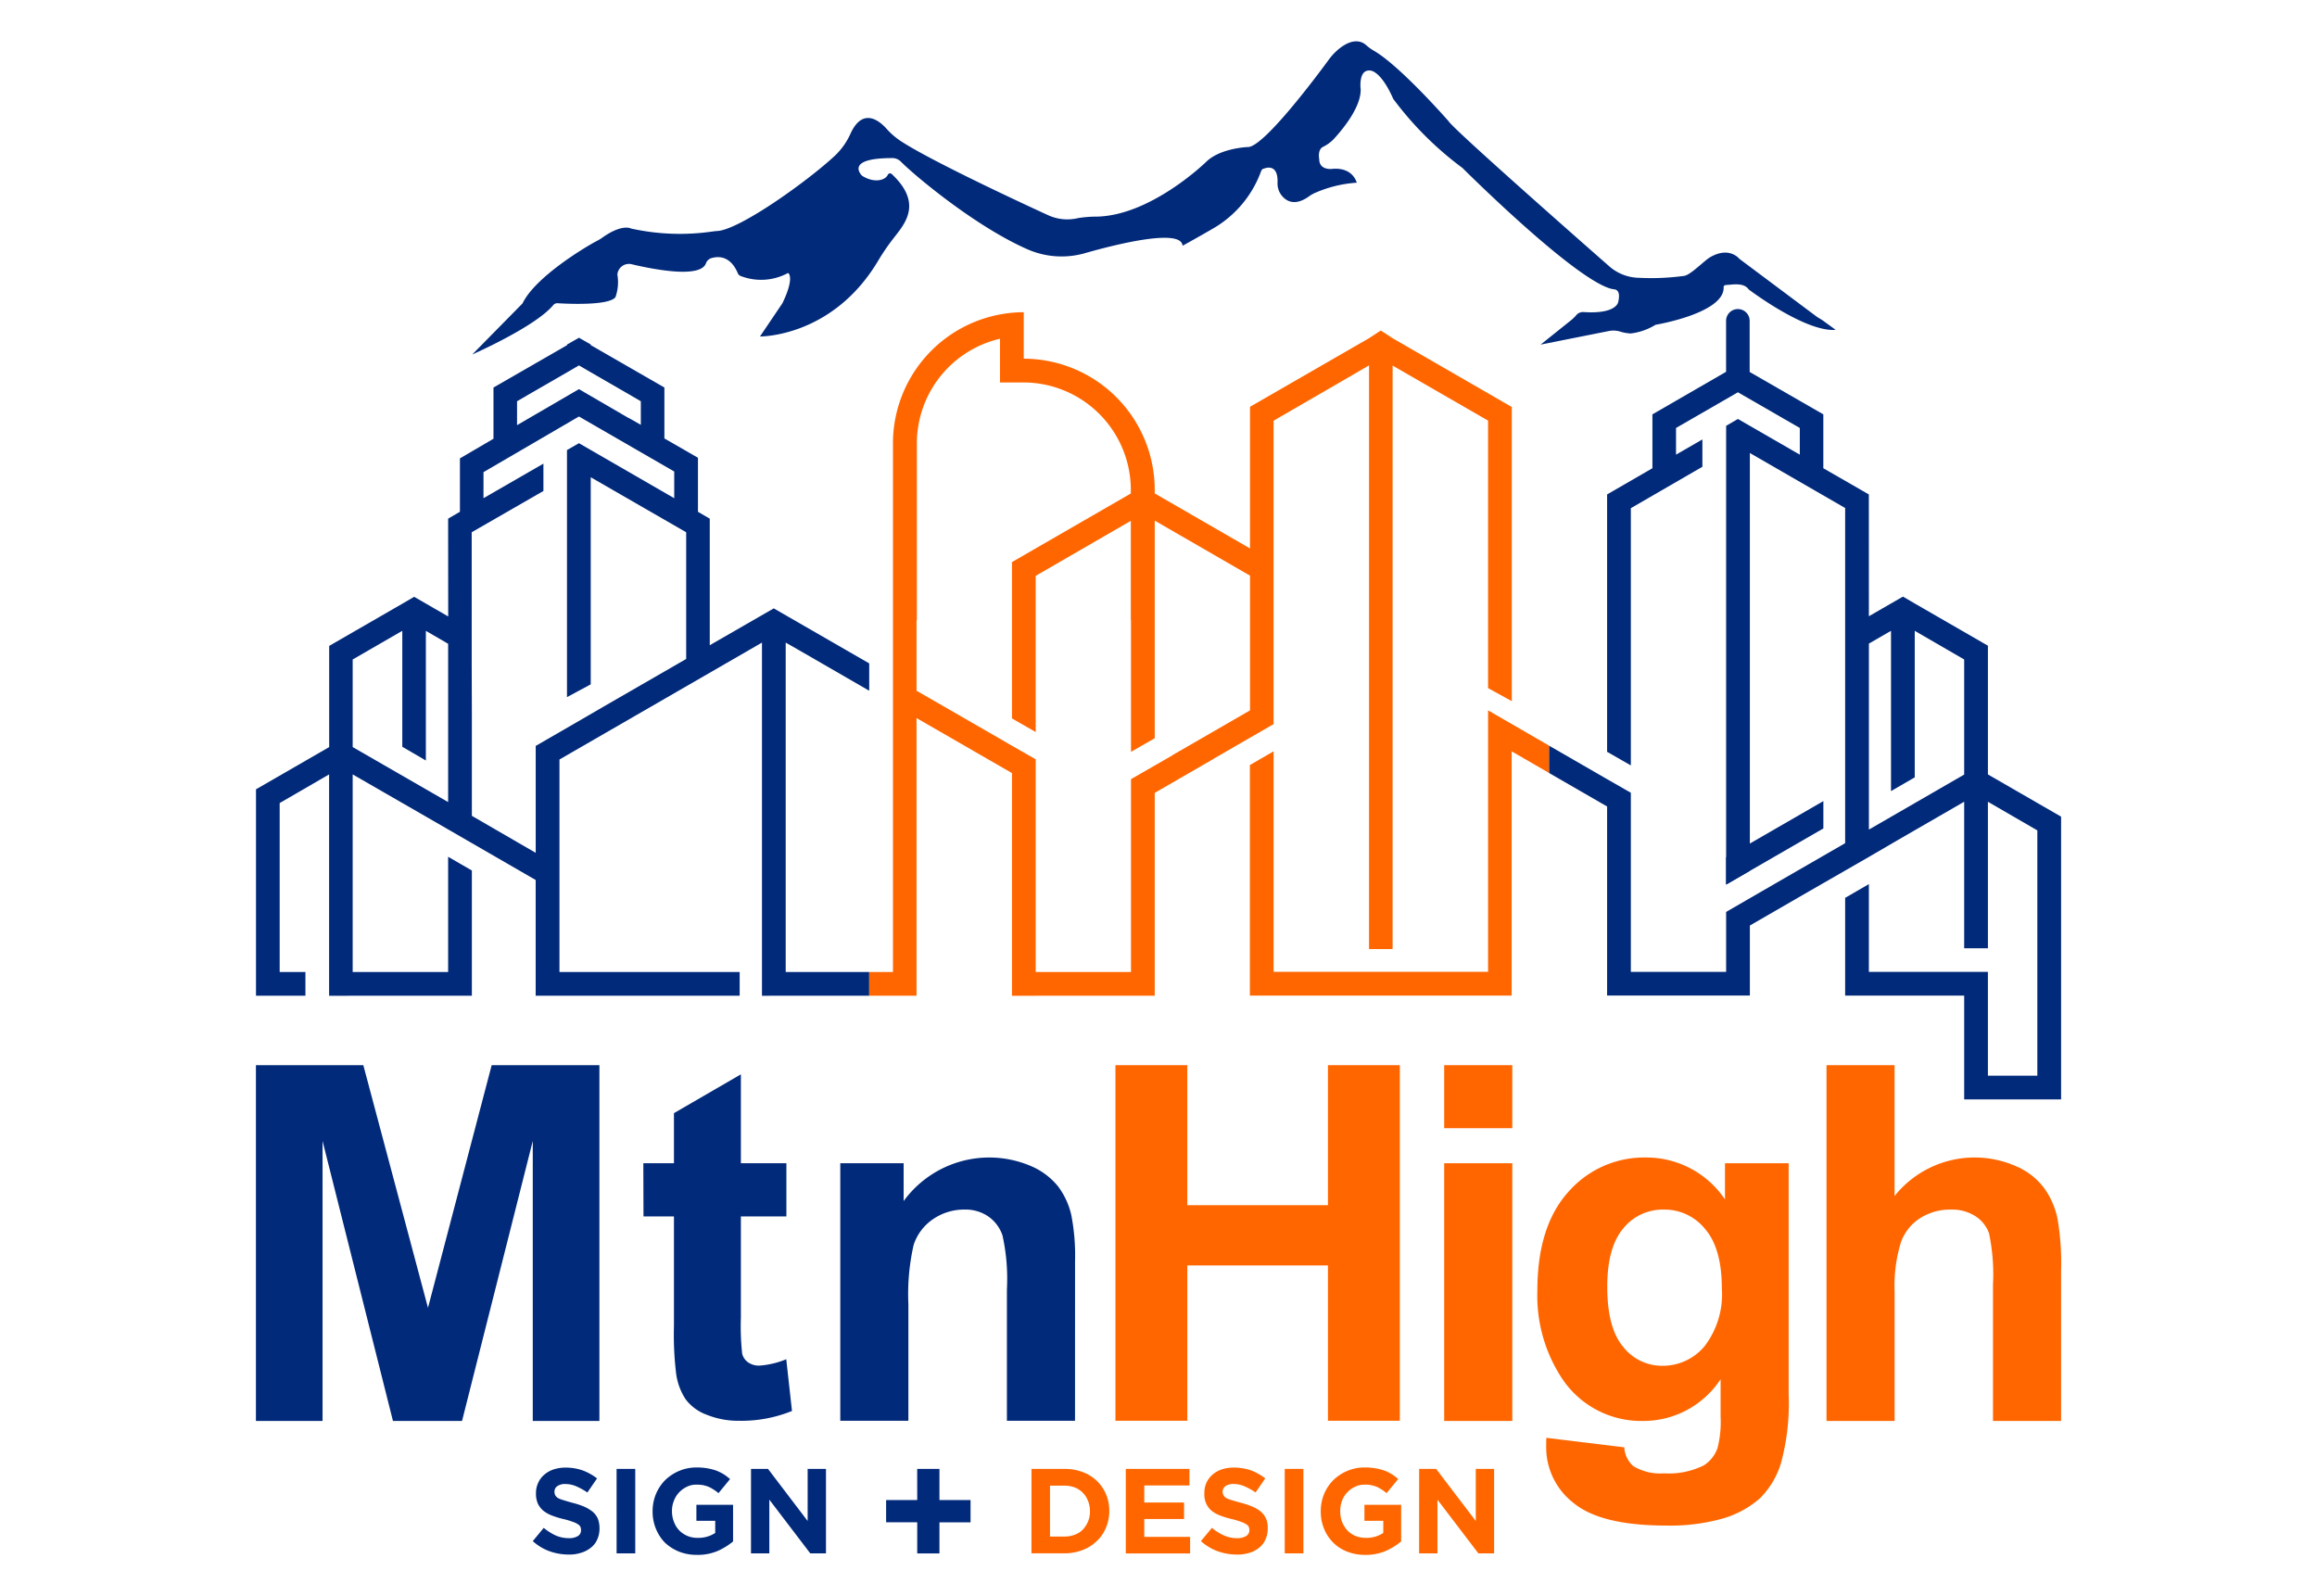 <svg xmlns="http://www.w3.org/2000/svg" width="225" height="155" viewBox="0 0 225 155">
  <g id="Option_A" data-name="Option A" transform="translate(-7591 -1142)">
    <path id="Path_22" data-name="Path 22" d="M0,0H225V155H0Z" transform="translate(7591 1142)" fill="rgba(255,255,255,0)"/>
    <g id="Group_4" data-name="Group 4" transform="translate(-25.627 -33.984)">
      <path id="Path_16" data-name="Path 16" d="M605.332,531.21l3.307-1.908,1.145.668,7.107,4.1v12.5l7.107,4.1v27.457h-9.412v-10.08H603.027v-9.491l2.305-1.336v8.521H616.89v10.08h4.8V552.005l-4.8-2.782v14.229h-2.305V549.223l-6.471,3.736-2.782,1.622-5.835,3.355-5.723,3.307v6.8H579.911V549.684l-5.644-3.259v-2.655l.191.111,5.453,3.148,2.305,1.32v17.393h9.253v-5.819l4.038-2.337,7.52-4.34V520.7l-9.253-5.342v40.573l-2.305,1.335V512.72l1.145-.668,6.01,3.466v-2.591l-6.01-3.466-6.01,3.466v2.591l2.56-1.478v2.655l-6.948,4.022v24.977l-2.305-1.32V519.381l4.4-2.544v-5.231l7.154-4.134v-4.913a1.145,1.145,0,1,1,2.289,0v4.929l7.154,4.118v5.231l4.42,2.544Zm9.253,15.374V535.407l-4.8-2.782v14.229l-2.305,1.335V532.625l-2.146,1.24v18.061Zm-147.22-12.1v-.6l-2.162-1.256v12.592l-2.289-1.336V532.625l-4.817,2.782v8.506l9.269,5.342v-14.77Zm0-12.751,1.145-.668v-5.183l3.259-1.908V509l7.154-4.118v-.064l1.145-.652,1.145.652v.064L488.367,509v4.944l3.259,1.876v5.246l1.145.668v12.289l6.216-3.577,9.269,5.342v2.655l-6.964-4.022-1.145-.652v31.988h8.108v2.305H497.842V533.769l-19.666,11.352v20.636h17.5v2.305h-19.81v-11.24L473.2,555.28l-5.835-3.37-2.782-1.606-6.487-3.736v19.19h9.269V554.565l2.305,1.335v12.162H455.807V546.568l-4.8,2.782v16.407h2.5v2.305h-4.8V548.015l7.107-4.1v-9.825l7.107-4.1,1.145-.668,3.307,1.908Zm11.558-14.213-3.72,2.146-1.145.668v2.321l1.145-.668,4.865-2.83,4.865,2.83v-.016l1.145.652v-2.289l-1.145-.668-3.72-2.146-1.145-.668Zm11.558,27.838V523.054l-9.269-5.342v20.112l-2.305,1.24V515.073l1.161-.668,9.253,5.342v-2.592l-9.253-5.342-9.269,5.405v2.528l5.819-3.355v2.655l-6.964,4.007V535.82l.016,4.976v9.794l6.2,3.593V543.8l3.8-2.194,2.846-1.653Z" transform="translate(7192.779 704.615)" fill="#022a7a" fill-rule="evenodd"/>
      <path id="Path_17" data-name="Path 17" d="M889.311,547.938v-2.655l-3.625-2.1-2.289-1.32v25.39H862.569V545.84l-2.305,1.335V569.56h25.422V545.84Zm-61.416-14.817h.032V515.9A10.441,10.441,0,0,1,836,505.776v4.245h2.305a10.443,10.443,0,0,1,10.4,10.4v.382l-11.542,6.661v15.183l2.305,1.32V528.8c3.084-1.781,6.153-3.561,9.237-5.342v9.666h.016v12.766l2.305-1.32V523.439l9.253,5.342v13.084l-7.52,4.34v.016l-4.038,2.321v18.728h-9.253v2.305h11.558v-19.7l5.723-3.307h-.016l5.835-3.37v-29.46c3.1-1.8,6.185-3.577,9.269-5.374v56.678h2.289V508.383l9.269,5.342V539.7l2.305,1.272v-28.57l-11.574-6.677-1.145-.747-1.145.747-11.558,6.661v13.752l-9.253-5.342v-.382a12.743,12.743,0,0,0-12.719-12.7V503.2a12.739,12.739,0,0,0-12.7,12.7v51.368H823.3v2.305h4.595V542.612l9.269,5.342v21.622h2.305V546.619l-2.305-1.32-5.453-3.148-3.816-2.194Z" transform="translate(6877.735 703.101)" fill="#f60" fill-rule="evenodd"/>
      <path id="Path_18" data-name="Path 18" d="M600.912,804.455l-9.444,5.453v-2.655l9.444-5.453ZM448.7,861.992V827.444h10.429l6.28,23.562,6.185-23.562h10.461v34.547h-6.471V834.805l-6.868,27.186h-6.709l-6.836-27.186v27.186Z" transform="translate(7192.779 451.974)" fill="#022a7a"/>
      <path id="Path_19" data-name="Path 19" d="M1049.361,963.1v12.7a9.951,9.951,0,0,1,11.781-2.893,6.626,6.626,0,0,1,2.766,2.162A7.7,7.7,0,0,1,1065.18,978a25.2,25.2,0,0,1,.35,4.976v14.674h-6.614V984.42a19.444,19.444,0,0,0-.382-4.992,3.284,3.284,0,0,0-1.335-1.669,4.168,4.168,0,0,0-2.385-.636,5.4,5.4,0,0,0-2.941.811,4.6,4.6,0,0,0-1.908,2.4,14.382,14.382,0,0,0-.6,4.77v12.544h-6.614V963.1Zm-33.816,36.185,7.568.922a2.605,2.605,0,0,0,.859,1.812,4.993,4.993,0,0,0,2.973.716,7.686,7.686,0,0,0,3.9-.779,3.3,3.3,0,0,0,1.32-1.67,10.175,10.175,0,0,0,.3-3.036v-3.657a8.962,8.962,0,0,1-7.488,4.054,9.228,9.228,0,0,1-8-4.261,14.621,14.621,0,0,1-2.305-8.394c0-4.2,1.017-7.393,3.036-9.619a9.769,9.769,0,0,1,7.52-3.307,9.189,9.189,0,0,1,7.663,4.07v-3.514h6.184v22.449a22.109,22.109,0,0,1-.731,6.614,8.129,8.129,0,0,1-2.035,3.45,9.378,9.378,0,0,1-3.53,1.956,18.778,18.778,0,0,1-5.565.715q-6.367,0-9.03-2.194a6.834,6.834,0,0,1-2.655-5.517C1015.529,999.873,1015.529,999.6,1015.545,999.285Zm5.914-14.674c0,2.655.509,4.611,1.542,5.835a4.785,4.785,0,0,0,3.8,1.844,5.278,5.278,0,0,0,4.1-1.892,8.264,8.264,0,0,0,1.685-5.628c0-2.576-.541-4.5-1.621-5.755a5.04,5.04,0,0,0-4.038-1.892,4.918,4.918,0,0,0-3.927,1.844C1021.968,980.206,1021.459,982.083,1021.459,984.61Zm-15.835-11.988h6.614v25.024h-6.614Zm0-9.523h6.614v6.121h-6.614ZM973.7,997.631V963.1h6.979v13.593h13.657V963.1h6.979v34.532h-6.979V982.544H980.679v15.088Z" transform="translate(6751.246 316.319)" fill="#f60" fill-rule="evenodd"/>
      <path id="Path_20" data-name="Path 20" d="M960.048,1208.943H961.7l3.847,5.055v-5.055h1.781v8.2H965.8l-3.975-5.215v5.215h-1.781Zm-5.246,8.347a4.667,4.667,0,0,1-1.749-.318,3.967,3.967,0,0,1-1.351-.874,4.055,4.055,0,0,1-.89-1.351,4.341,4.341,0,0,1-.318-1.685v-.016a4.334,4.334,0,0,1,.318-1.654,4.279,4.279,0,0,1,.89-1.351,4.464,4.464,0,0,1,1.367-.906,4.35,4.35,0,0,1,1.717-.334,5.808,5.808,0,0,1,1.844.286,4.045,4.045,0,0,1,1.383.843l-1.129,1.367a3.038,3.038,0,0,0-.477-.35,3.622,3.622,0,0,0-.477-.27,3.812,3.812,0,0,0-.556-.159,2.426,2.426,0,0,0-.636-.047,2.1,2.1,0,0,0-.922.207,2.547,2.547,0,0,0-.747.54,2.392,2.392,0,0,0-.509.811,2.757,2.757,0,0,0-.175.986v.032a2.98,2.98,0,0,0,.175,1.033,2.9,2.9,0,0,0,.509.827,2.279,2.279,0,0,0,.795.54,2.518,2.518,0,0,0,1,.191,2.948,2.948,0,0,0,1.7-.477v-1.177h-1.828v-1.558H958.3v3.561a6.814,6.814,0,0,1-1.494.922A4.966,4.966,0,0,1,954.8,1217.29Zm-7.806-8.347h1.812v8.2h-1.812Zm-4.658,8.315a5.538,5.538,0,0,1-1.844-.318,4.959,4.959,0,0,1-1.637-.986l1.065-1.288a5.046,5.046,0,0,0,1.161.731,3.045,3.045,0,0,0,1.288.27,1.593,1.593,0,0,0,.874-.207.653.653,0,0,0,.318-.572v-.016a1.391,1.391,0,0,0-.064-.318.619.619,0,0,0-.254-.238,1.911,1.911,0,0,0-.509-.239,6.435,6.435,0,0,0-.843-.254,8.458,8.458,0,0,1-1.113-.334,3.278,3.278,0,0,1-.859-.461,1.943,1.943,0,0,1-.541-.7,2.155,2.155,0,0,1-.191-1.018v-.016a2.458,2.458,0,0,1,.207-1.018,2.347,2.347,0,0,1,.588-.779,2.617,2.617,0,0,1,.906-.509,3.655,3.655,0,0,1,1.161-.175,5.1,5.1,0,0,1,1.669.27,5.413,5.413,0,0,1,1.383.779l-.938,1.367a6.23,6.23,0,0,0-1.081-.6,2.706,2.706,0,0,0-1.065-.223,1.3,1.3,0,0,0-.779.207.635.635,0,0,0-.27.525v.016a.711.711,0,0,0,.08.35.816.816,0,0,0,.27.27,2.7,2.7,0,0,0,.556.207q.334.111.875.254a7.4,7.4,0,0,1,1.1.366,3.152,3.152,0,0,1,.827.493,1.9,1.9,0,0,1,.509.684,2.4,2.4,0,0,1,.159.922v.016a2.57,2.57,0,0,1-.223,1.081,2.038,2.038,0,0,1-.62.8,2.514,2.514,0,0,1-.938.493A3.794,3.794,0,0,1,942.337,1217.258Zm-10.779-8.315h6.184v1.606h-4.388v1.654h3.863v1.606h-3.863v1.733h4.452v1.606h-6.248Zm-9.158,0h3.2a4.9,4.9,0,0,1,1.765.3,4.078,4.078,0,0,1,1.383.859,3.964,3.964,0,0,1,.89,1.3,4.06,4.06,0,0,1,.318,1.606v.016a4.1,4.1,0,0,1-.318,1.622,3.73,3.73,0,0,1-.89,1.3,4.111,4.111,0,0,1-1.383.875,4.9,4.9,0,0,1-1.765.318h-3.2Zm3.2,6.566a2.722,2.722,0,0,0,1-.175,2.076,2.076,0,0,0,.795-.509,2.737,2.737,0,0,0,.493-.763,2.517,2.517,0,0,0,.191-1v-.032a2.551,2.551,0,0,0-.191-.986,2.23,2.23,0,0,0-1.288-1.3,2.722,2.722,0,0,0-1-.175h-1.4v4.944Z" transform="translate(6794.39 109.681)" fill="#f60" fill-rule="evenodd"/>
      <path id="Path_21" data-name="Path 21" d="M607.959,476.377h1.653l3.847,5.056v-5.056h1.781v8.2h-1.526l-3.975-5.215v5.215h-1.781Zm-5.247,8.347a4.668,4.668,0,0,1-1.749-.318,4.479,4.479,0,0,1-1.367-.874,4.18,4.18,0,0,1-.874-1.351,4.338,4.338,0,0,1-.318-1.685v-.016a4.33,4.33,0,0,1,.318-1.653,4.275,4.275,0,0,1,.89-1.351,4.457,4.457,0,0,1,1.367-.906,4.315,4.315,0,0,1,1.717-.334,5.81,5.81,0,0,1,1.844.286,4.635,4.635,0,0,1,.731.35,4.69,4.69,0,0,1,.652.493L604.8,478.73a3.041,3.041,0,0,0-.477-.35,2.966,2.966,0,0,0-.493-.27,3.279,3.279,0,0,0-.541-.159,3.973,3.973,0,0,0-.636-.048,2.011,2.011,0,0,0-.922.207,2.549,2.549,0,0,0-.747.541,2.389,2.389,0,0,0-.509.811,2.554,2.554,0,0,0-.191.986v.032a2.758,2.758,0,0,0,.191,1.033,2.357,2.357,0,0,0,.509.827,2.438,2.438,0,0,0,1.8.731,2.947,2.947,0,0,0,1.7-.477v-1.176h-1.828v-1.558h3.561v3.561a6.465,6.465,0,0,1-1.494.922A4.966,4.966,0,0,1,602.713,484.724Zm-7.806-8.347h1.813v8.2h-1.812Zm-4.658,8.315a5.535,5.535,0,0,1-1.844-.318,4.954,4.954,0,0,1-1.637-.986l1.065-1.288a5.2,5.2,0,0,0,1.145.731,3.156,3.156,0,0,0,1.3.27,1.592,1.592,0,0,0,.874-.207.639.639,0,0,0,.3-.572v-.016a.772.772,0,0,0-.064-.318.635.635,0,0,0-.238-.238,1.9,1.9,0,0,0-.509-.238,6.416,6.416,0,0,0-.843-.254,8.423,8.423,0,0,1-1.113-.334,3.276,3.276,0,0,1-.859-.461,2.113,2.113,0,0,1-.557-.7,2.422,2.422,0,0,1-.191-1.017v-.016a2.31,2.31,0,0,1,.223-1.017,2.155,2.155,0,0,1,.588-.779,2.611,2.611,0,0,1,.906-.509,3.654,3.654,0,0,1,1.16-.175,4.941,4.941,0,0,1,1.654.27,5.252,5.252,0,0,1,1.4.779l-.938,1.367a6.224,6.224,0,0,0-1.081-.6,2.668,2.668,0,0,0-1.049-.223,1.322,1.322,0,0,0-.795.207.634.634,0,0,0-.27.525v.016a.711.711,0,0,0,.079.35.817.817,0,0,0,.27.27,2.693,2.693,0,0,0,.556.207q.334.111.859.254a7.218,7.218,0,0,1,1.113.366,3.8,3.8,0,0,1,.827.493,1.9,1.9,0,0,1,.509.684,2.592,2.592,0,0,1,.159.922v.016a2.529,2.529,0,0,1-.223,1.081,2.024,2.024,0,0,1-.62.795,2.72,2.72,0,0,1-.954.493A3.639,3.639,0,0,1,590.248,484.692Zm33.848-8.315h2.162V479.4h3.021v2.162h-3.021v3.021H624.1V481.56h-3.021V479.4H624.1Zm-12.7-29.683v5.167h-4.42v9.857a24.3,24.3,0,0,0,.127,3.482,1.48,1.48,0,0,0,.572.827,1.839,1.839,0,0,0,1.1.318,8.369,8.369,0,0,0,2.607-.62l.557,5.024a13.042,13.042,0,0,1-5.119.954,8.17,8.17,0,0,1-3.164-.588,4.467,4.467,0,0,1-2.051-1.51,5.952,5.952,0,0,1-.922-2.528,31.478,31.478,0,0,1-.207-4.563V451.861h-2.957l-.016-5.167h2.973v-4.865l6.5-3.768v8.633ZM639.423,471.7h-6.614V458.936a19.456,19.456,0,0,0-.429-5.231A3.662,3.662,0,0,0,631,451.861a3.89,3.89,0,0,0-2.289-.668,5.325,5.325,0,0,0-3.084.938,4.819,4.819,0,0,0-1.876,2.5,21.554,21.554,0,0,0-.509,5.755V471.7h-6.614V446.694h6.153v3.673a10.287,10.287,0,0,1,12.242-3.45,6.821,6.821,0,0,1,2.75,2.019,7.365,7.365,0,0,1,1.288,2.782,20.539,20.539,0,0,1,.366,4.452Zm10.445-114.1s1.653-.906,3.116-1.765a10.6,10.6,0,0,0,4.5-5.453c.064-.159.159-.27.286-.27,0,0,1.383-.636,1.32,1.335a1.878,1.878,0,0,0,.557,1.447c.477.477,1.288.795,2.528-.111a3.22,3.22,0,0,1,.6-.334,12.022,12.022,0,0,1,4.006-.97s-.35-1.558-2.448-1.335c0,0-1.193.127-1.193-.938,0,0-.191-.89.334-1.192a3.714,3.714,0,0,0,1.065-.763c.97-1.049,2.671-3.164,2.623-4.849,0,0-.254-1.955.938-1.812,0,0,1-.032,2.226,2.75a32.41,32.41,0,0,0,6.725,6.709s10.557,10.541,14.325,11.7a2.291,2.291,0,0,0,.382.079c.239.016.668.175.413,1.24,0,0-.143,1.192-3.371.97h0a.868.868,0,0,0-.715.318,3.388,3.388,0,0,1-.413.413l-3.037,2.432,6.63-1.32a2.274,2.274,0,0,1,1.176.079,4.223,4.223,0,0,0,.938.159,5.944,5.944,0,0,0,2.417-.843s6.693-1.113,6.614-3.641c-.016-.127.1-.223.238-.223.557-.016,1.7-.286,2.194.429,0,0,5.485,4.165,8.442,3.927,0,0-.493-.366-1.24-.906-.222-.159-.493-.286-.668-.429l-7.441-5.564s-.954-1.24-2.83-.159c-.556.318-1.86,1.685-2.5,1.812a23.582,23.582,0,0,1-4.42.191,4.487,4.487,0,0,1-2.878-1.113c-3.514-3.084-15.263-13.434-15.612-14.1,0,0-4.706-5.374-7.25-6.836a4.469,4.469,0,0,1-.763-.556c-.4-.35-1.24-.715-2.576.334a5.7,5.7,0,0,0-1.049,1.1c-1.3,1.781-6.423,8.6-7.886,8.474,0,0-2.655.1-4.022,1.447,0,0-5.453,5.326-10.795,5.31a11.192,11.192,0,0,0-1.638.143,4.461,4.461,0,0,1-2.909-.286s-10.986-5.008-14.341-7.218a7.048,7.048,0,0,1-1.32-1.145c-.715-.811-2.353-2.162-3.545.493a6.78,6.78,0,0,1-1.447,2.051c-2.591,2.432-9.269,7.234-11.479,7.361-.159,0-.318.032-.477.048a21.92,21.92,0,0,1-7.711-.254.877.877,0,0,1-.238-.064c-.238-.079-1.1-.27-2.814.97a4.6,4.6,0,0,1-.493.286c-1.192.636-5.946,3.5-7.17,6.041l-4.881,4.96s6.121-2.687,7.87-4.8a.5.5,0,0,1,.429-.175c1.049.064,4.706.223,5.533-.509a.328.328,0,0,0,.1-.159,4.366,4.366,0,0,0,.159-2.115,1.13,1.13,0,0,1,1.463-.986c2.115.493,6.614,1.367,7.139-.111a.81.81,0,0,1,.556-.509c.668-.191,1.844-.223,2.56,1.526a.548.548,0,0,0,.191.191,5.484,5.484,0,0,0,4.611-.238.086.086,0,0,1,.127.032c.143.191.35.874-.62,2.878l-2.178,3.227s7.091.1,11.526-7.44a20.958,20.958,0,0,1,1.431-2.083c1.049-1.367,2.925-3.355-.159-6.248a.241.241,0,0,0-.382.064c-.254.572-1.367.827-2.5.1,0,0-1.828-1.717,2.925-1.717a1.155,1.155,0,0,1,.811.318c1.415,1.431,7.329,6.359,12.353,8.553a8.243,8.243,0,0,0,5.485.382C643.683,357.376,649.757,355.914,649.868,357.6Z" transform="translate(7081.597 842.247)" fill="#022a7a"/>
    </g>
  </g>
</svg>
